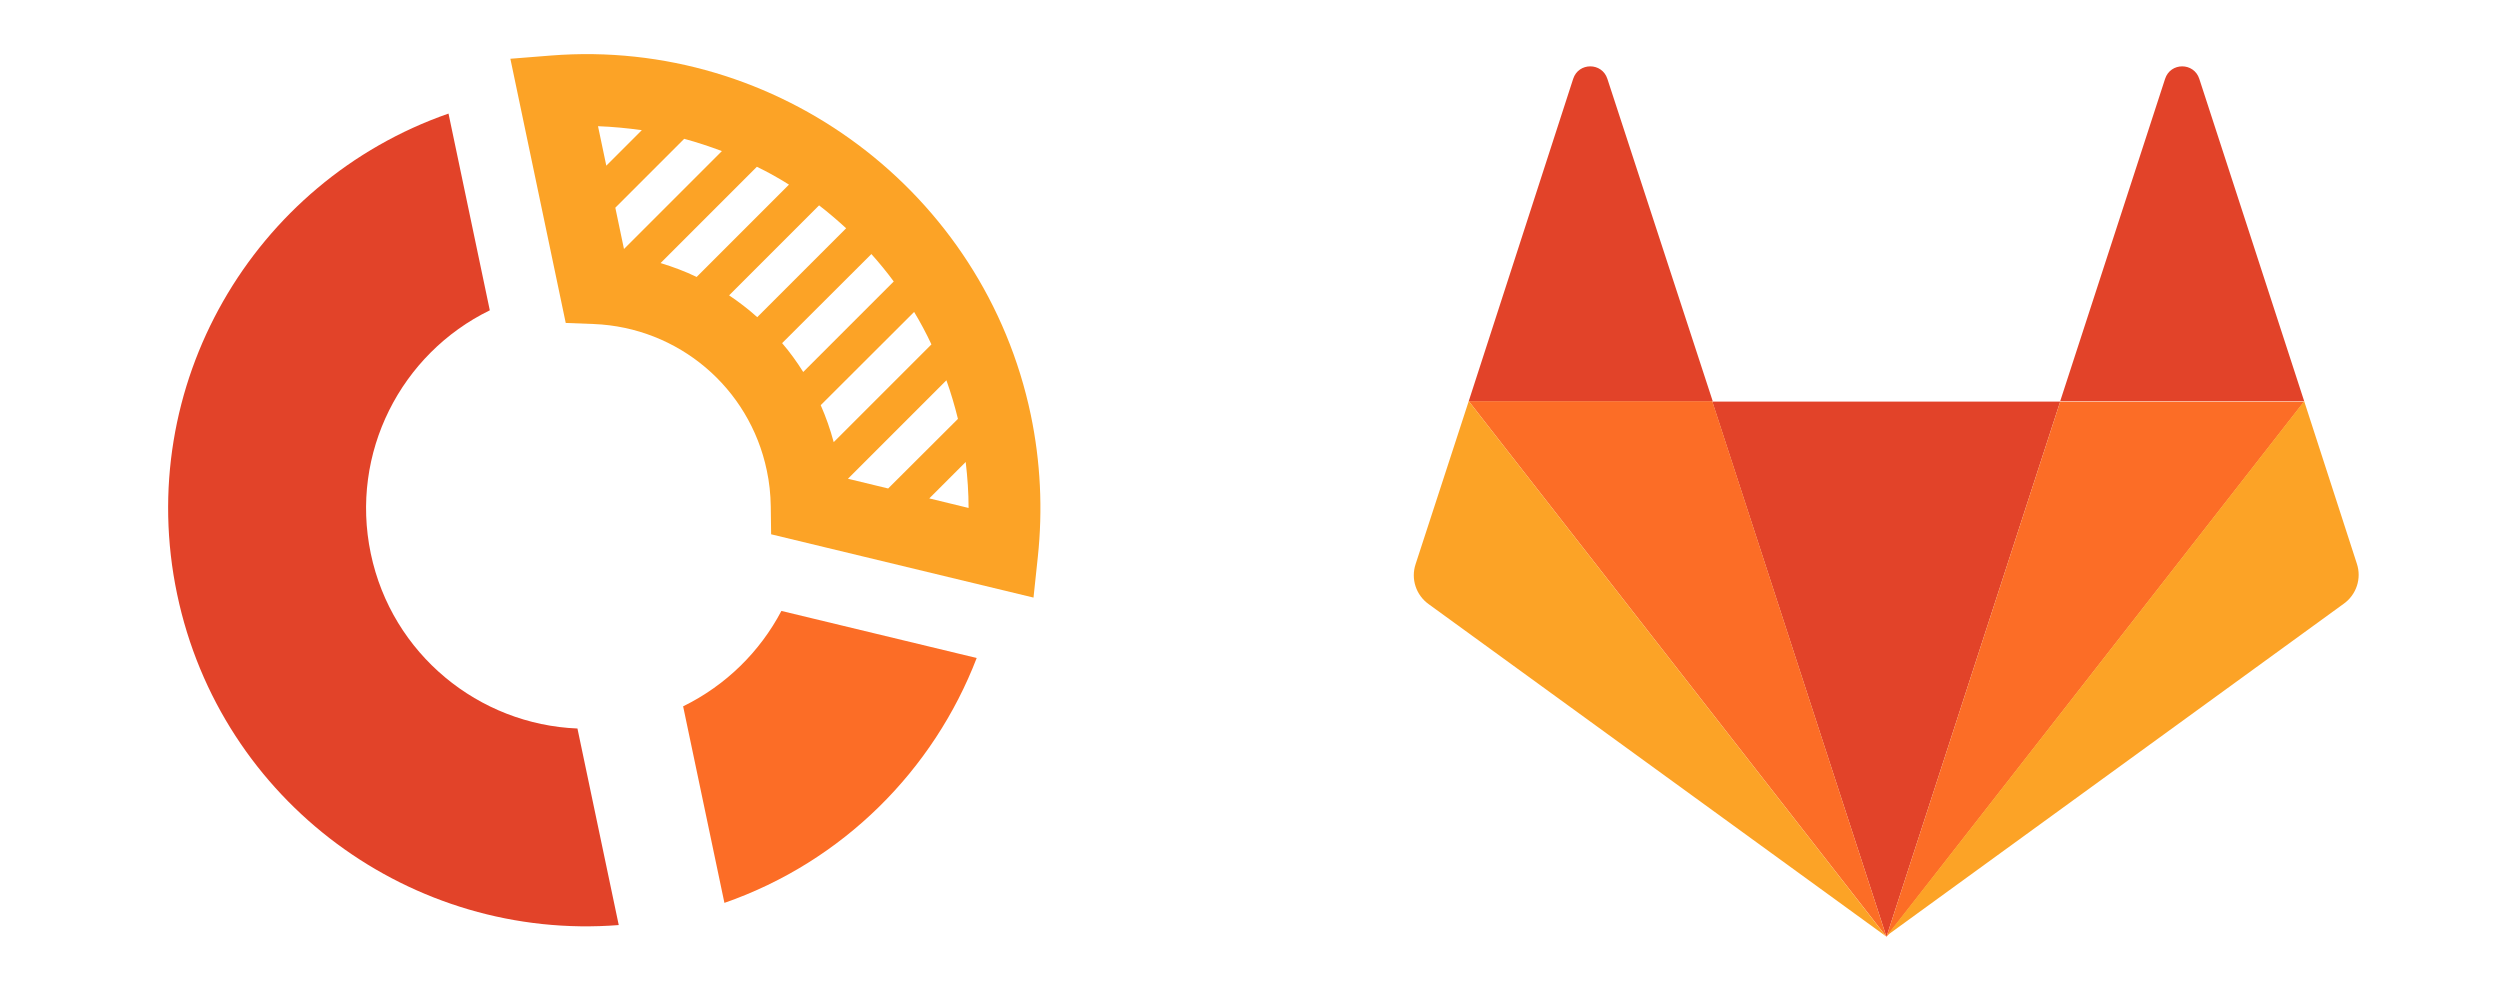<?xml version="1.0" encoding="UTF-8" standalone="no"?><!DOCTYPE svg PUBLIC "-//W3C//DTD SVG 1.1//EN" "http://www.w3.org/Graphics/SVG/1.1/DTD/svg11.dtd"><svg width="100%" height="100%" viewBox="0 0 9105 3571" version="1.1" xmlns="http://www.w3.org/2000/svg" xmlns:xlink="http://www.w3.org/1999/xlink" xml:space="preserve" xmlns:serif="http://www.serif.com/" style="fill-rule:evenodd;clip-rule:evenodd;stroke-linejoin:round;stroke-miterlimit:2;"><g><path d="M6870.47,3411.82l632.799,-1949.22l-1267.24,-0l634.439,1949.22Z" style="fill:#e24329;fill-rule:nonzero;"/><path d="M6870.47,3411.82l-634.439,-1950.86l-886.903,-0l1521.34,1950.86Z" style="fill:#fc6d26;fill-rule:nonzero;"/><path d="M5349.13,1460.96l-193.446,593.454c-18.033,54.099 1.639,113.117 47.542,145.904l1665.61,1209.86c1.64,1.64 -1519.7,-1949.22 -1519.7,-1949.22Z" style="fill:#fca326;fill-rule:nonzero;"/><path d="M5349.13,1460.96l888.542,-0l-383.614,-1173.79c-19.672,-60.657 -104.92,-60.657 -124.592,-0l-380.336,1173.79Z" style="fill:#e24329;fill-rule:nonzero;"/><path d="M6870.47,3411.82l632.799,-1949.22l888.542,-0l-1521.34,1949.22Z" style="fill:#fc6d26;fill-rule:nonzero;"/><path d="M8391.81,1460.96l191.807,591.815c18.033,54.099 -1.639,113.117 -47.542,145.904l-1665.61,1209.86c-0,3.279 1521.34,-1947.58 1521.34,-1947.58Z" style="fill:#fca326;fill-rule:nonzero;"/><path d="M8391.81,1460.96l-888.542,-0l381.975,-1173.79c19.672,-60.657 104.92,-60.657 124.592,-0l381.975,1173.79Z" style="fill:#e24329;fill-rule:nonzero;"/><path d="M2162.83,1180.09c307.364,12.478 566.786,231.18 629.835,533.291c9.194,42.689 13.792,86.693 14.449,130.696l1.313,101.798l955.59,230.523l15.762,-148.428c18.389,-172.728 9.851,-346.77 -25.614,-516.872c-170.101,-811.102 -921.438,-1373.95 -1746.99,-1308.93l-148.428,11.822l201.626,962.157l102.455,3.941Zm1364.75,669.897l-143.174,-34.808l132.666,-132.666c6.567,55.825 10.508,111.65 10.508,167.474Zm-38.749,-324.44l-254.167,253.51l-146.458,-35.465l358.592,-358.592c16.419,45.973 30.211,92.603 42.033,140.547Zm-159.593,-389.46c22.986,38.092 44.003,77.498 63.049,118.217l-355.965,355.965c-12.479,-46.63 -28.241,-91.29 -47.287,-134.636l340.203,-339.546Zm-74.214,-110.993l-329.695,329.695c-22.987,-36.779 -48.601,-72.244 -76.841,-105.082l325.097,-324.441c28.241,31.524 55.825,65.019 81.439,99.828Zm-173.386,-193.745l-323.784,323.784c-32.181,-28.898 -66.333,-55.168 -102.455,-79.469l327.725,-327.724c34.152,26.271 66.99,54.511 98.514,83.409Zm-208.193,-158.937l-336.263,336.263c-42.033,-20.36 -86.036,-36.779 -131.352,-50.571l350.711,-350.711c40.719,19.703 79.468,41.376 116.904,65.019Zm-244.316,-122.158l-356.622,356.623l-31.525,-150.399l250.884,-250.883c45.973,12.478 91.946,27.584 137.263,44.659Zm-291.603,-76.184l-129.382,129.382l-30.211,-143.831c53.855,1.971 107.052,7.225 159.593,14.449Z" style="fill:#fca326;fill-rule:nonzero;"/><path d="M645.05,2163.92c158.937,757.904 856.419,1264.27 1608.41,1205.16l-150.399,-715.871c-358.592,-14.449 -675.808,-269.929 -752.65,-637.06c-76.841,-367.13 110.336,-728.349 433.464,-885.972l-150.399,-716.528c-712.587,248.256 -1147.36,992.368 -988.428,1750.27Z" style="fill:#e24329;fill-rule:nonzero;"/><path d="M2487.93,2572.43l150.399,715.871c432.149,-150.398 761.844,-484.034 918.81,-891.883l-711.273,-171.415c-78.155,148.428 -202.283,271.243 -357.936,347.427Z" style="fill:#fc6d26;fill-rule:nonzero;"/></g></svg>